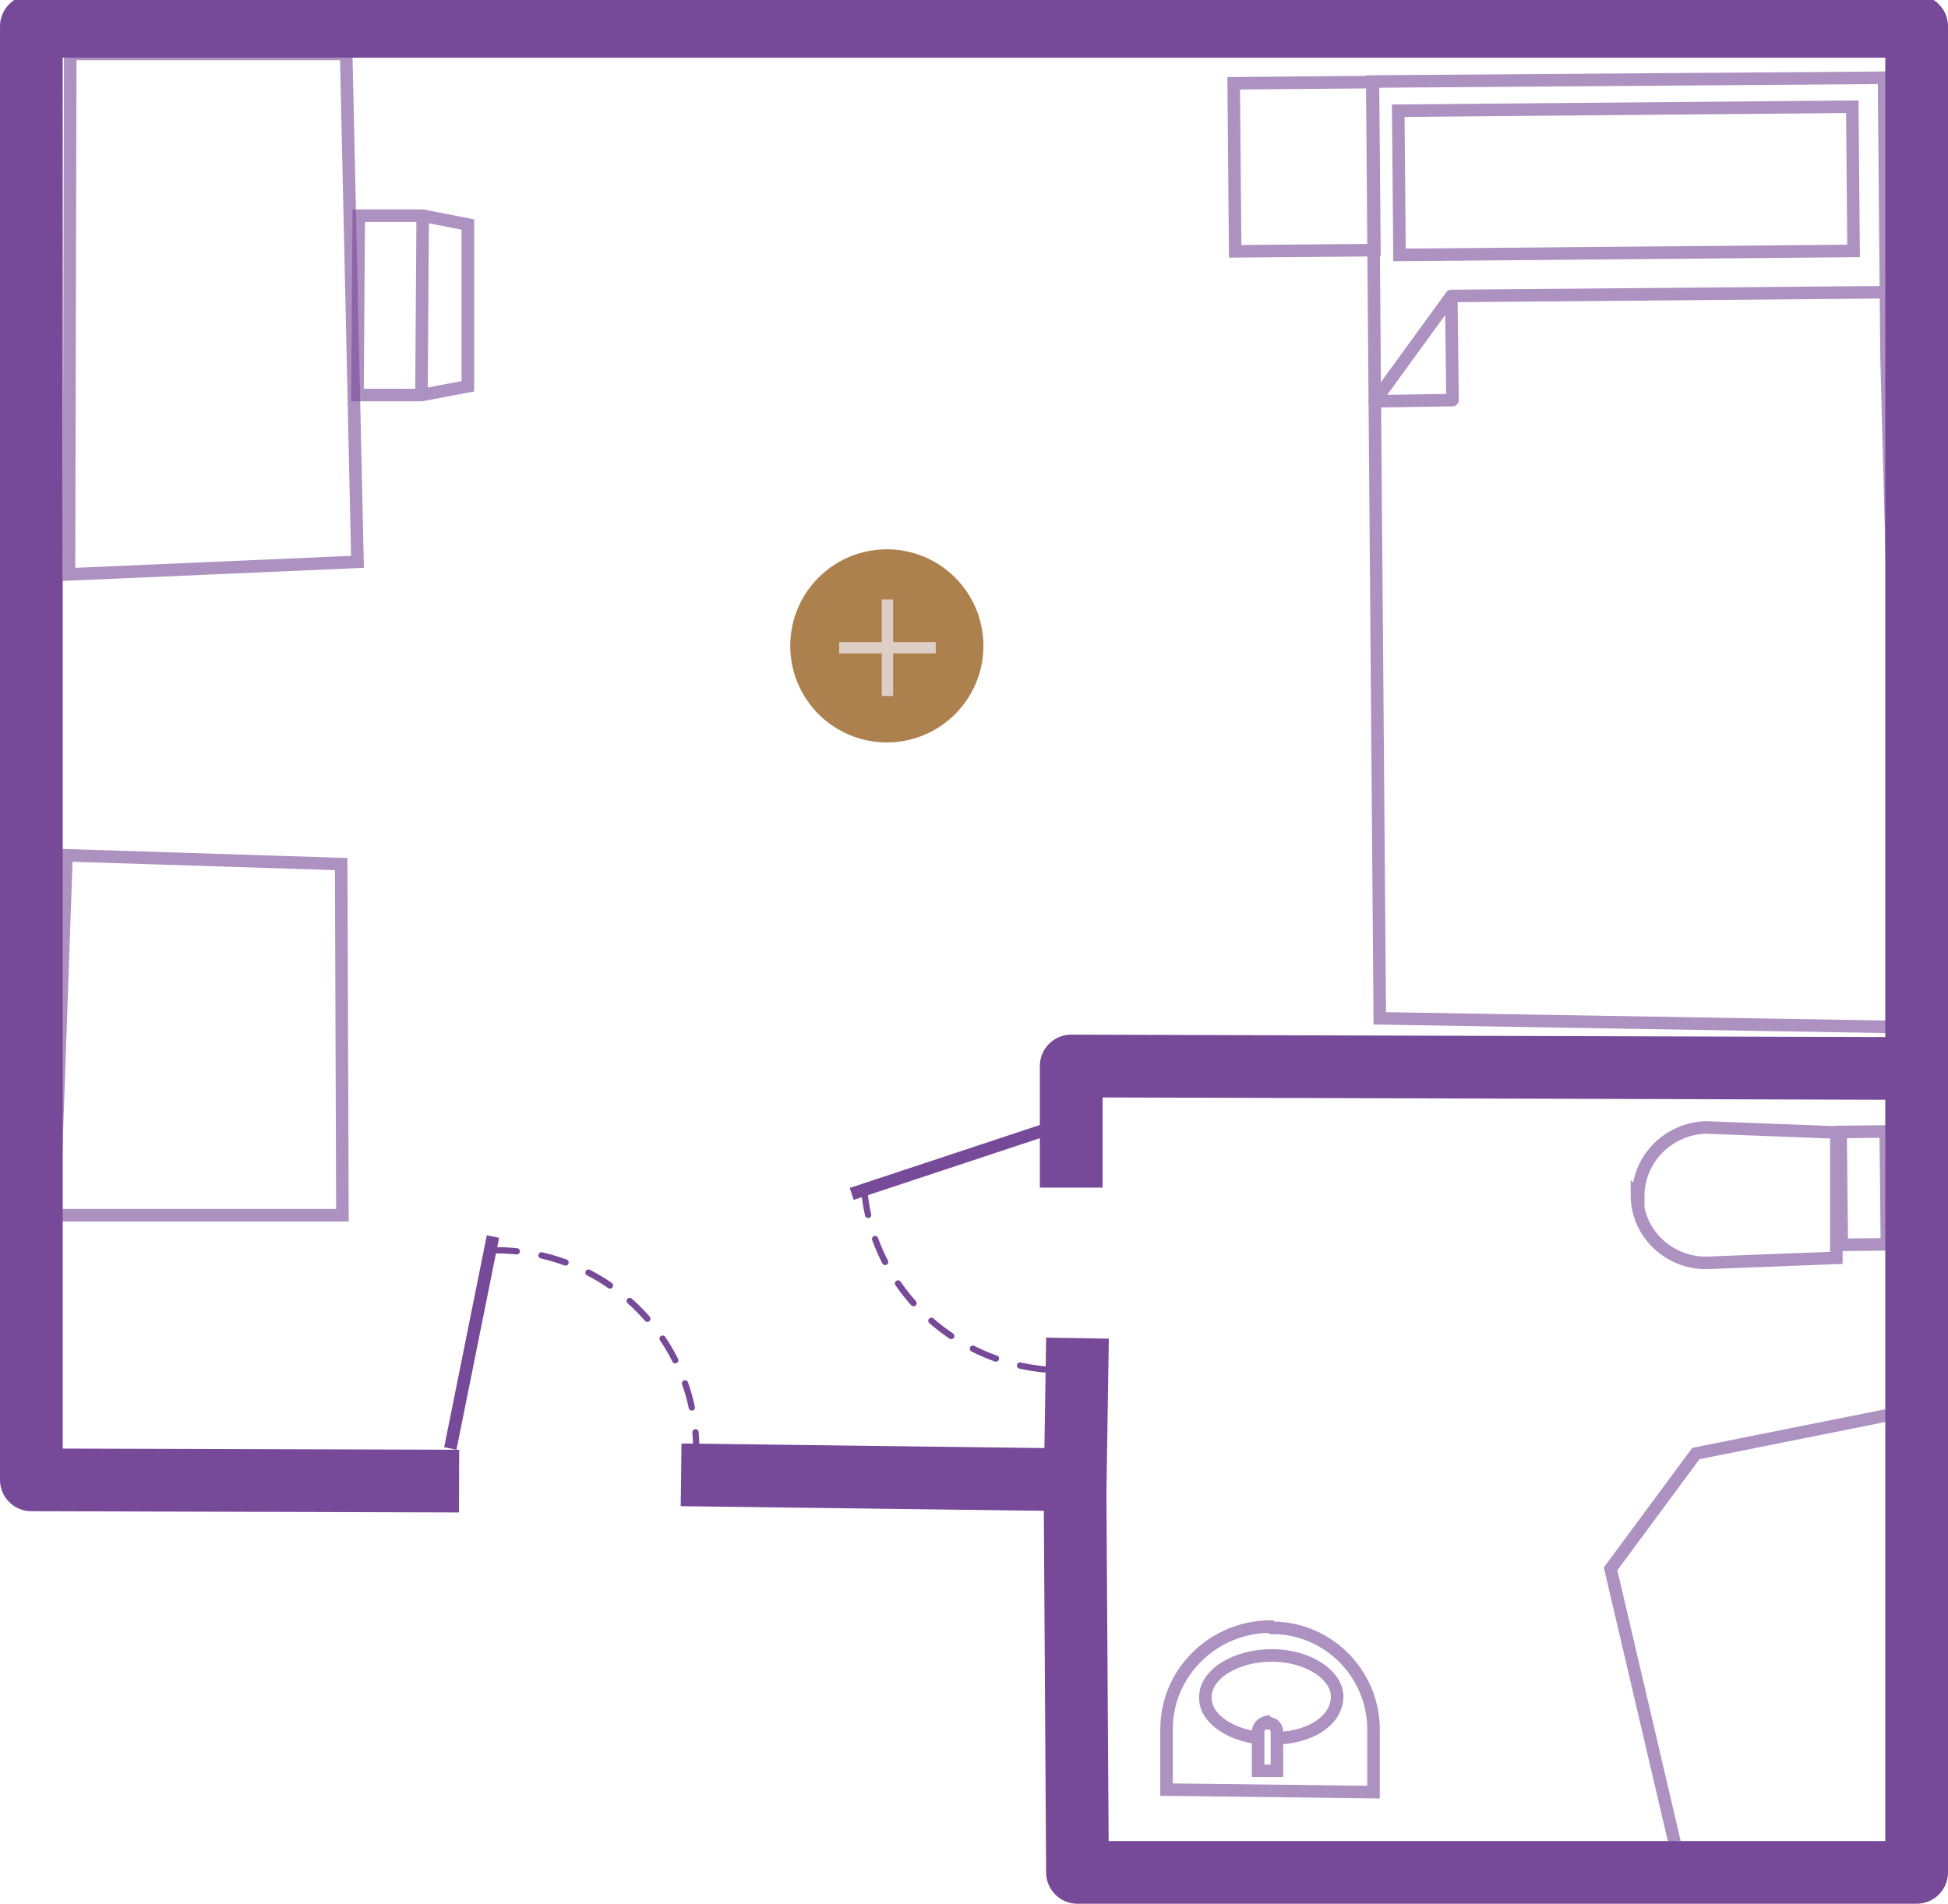 <?xml version="1.0" encoding="UTF-8"?>
<svg xmlns="http://www.w3.org/2000/svg" version="1.1" viewBox="0 0 155.3 151.8">
  <defs>
    <style>
      .cls-1 {
        fill: #ad814e;
      }

      .cls-2 {
        isolation: isolate;
      }

      .cls-2, .cls-3, .cls-4, .cls-5, .cls-6, .cls-7, .cls-8 {
        fill: none;
        stroke: #764a98;
      }

      .cls-2, .cls-6 {
        stroke-miterlimit: 10;
      }

      .cls-2, .cls-9 {
        opacity: .6;
      }

      .cls-3 {
        stroke-miterlimit: 10;
        stroke-width: 1px;
      }

      .cls-4 {
        stroke-miterlimit: 10;
        stroke-width: 1px;
      }

      .cls-5, .cls-7, .cls-8 {
        stroke-linejoin: round;
      }

      .cls-7 {
        stroke-width: 5px;
      }

      .cls-10 {
        fill: #ddcfc5;
      }

      .cls-8 {
        stroke-dasharray: 2 2;
        stroke-linecap: round;
        stroke-width: .5px;
      }
    </style>
  </defs>
  <!-- Generator: Adobe Illustrator 28.6.0, SVG Export Plug-In . SVG Version: 1.2.0 Build 709)  -->
  <g>
    <g id="Layer_1">
      <g id="Layer_2">
        <g id="Layer_1-2">
          <g id="Floorplan">
            <polyline class="cls-7" points="36.6 118.1 2.5 118 2.5 2.1 152.8 2.1 152.8 149.3 85.9 149.3 85.7 118 54.3 117.6"/>
            <polyline class="cls-7" points="152.6 85.2 85.4 85 85.4 94.7"/>
            <g class="cls-9">
              <polygon class="cls-6" points="110 81.2 151.8 81.9 150.4 28.4 150.2 6.2 109.4 6.5 110 81.2"/>
              <rect class="cls-4" x="111.5" y="8.7" width="36.2" height="11.5" transform="translate(-.1 1.1) rotate(-.5)"/>
              <line class="cls-6" x1="115.7" y1="23.6" x2="150.4" y2="23.3"/>
              <polygon class="cls-5" points="109.6 32 115.8 31.9 115.7 23.6 109.6 32"/>
              <rect class="cls-4" x="98.4" y="6.6" width="11.1" height="13.4" transform="translate(-.1 .9) rotate(-.5)"/>
            </g>
            <polygon class="cls-2" points="27.6 4.3 5.6 4.3 5.5 45.8 28.5 44.8 27.6 4.3"/>
            <g class="cls-9">
              <polygon class="cls-6" points="33.7 17.2 28.6 17.2 28.5 31.5 33.6 31.5 37.3 30.8 37.3 17.9 33.7 17.2"/>
              <line class="cls-6" x1="33.6" y1="31.5" x2="33.7" y2="17.2"/>
            </g>
            <polygon class="cls-2" points="27.2 68.9 5.3 68.2 4.3 96.9 27.3 96.9 27.2 68.9"/>
            <g class="cls-9">
              <path class="cls-6" d="M130.6,95.4h0c0-3,2.4-5.4,5.4-5.5,0,0,0,0,0,0l10.4.4v10c0,0-10.4.4-10.4.4-3,0-5.5-2.4-5.5-5.4,0,0,0,0,0,0Z"/>
              <rect class="cls-3" x="146.7" y="90.3" width="3.6" height="9" transform="translate(-.9 1.5) rotate(-.6)"/>
            </g>
            <polyline class="cls-2" points="151.2 112.7 135.2 115.9 128.4 125.1 133.5 146.9"/>
            <g class="cls-9">
              <path class="cls-6" d="M101.4,129.8h0c4.6,0,8.2,3.8,8.1,8.3,0,0,0,0,0,0v4.8c0,0-16.5-.2-16.5-.2v-4.8c0-4.6,3.8-8.2,8.3-8.2,0,0,0,0,0,0Z"/>
              <path class="cls-6" d="M100.4,138.6c-2.5-.3-4.4-1.7-4.3-3.3,0-1.8,2.4-3.3,5.3-3.3s5.3,1.6,5.2,3.4-2.1,3.1-4.7,3.2"/>
              <path class="cls-6" d="M101.1,137.4h0c.4,0,.7.3.7.7h0v3.1h-1.5v-3.1c0-.4.3-.7.7-.8,0,0,0,0,0,0Z"/>
            </g>
            <line class="cls-7" x1="85.7" y1="119.5" x2="85.9" y2="106.7"/>
            <path class="cls-8" d="M68.9,94.9c.8,8.7,8.6,15.1,17.4,14.3"/>
            <line class="cls-5" x1="84.2" y1="89.8" x2="67.9" y2="95.2"/>
            <path class="cls-8" d="M39.2,99.7c8.8-.2,16.1,6.7,16.3,15.5"/>
            <line class="cls-5" x1="35.9" y1="115.5" x2="39.3" y2="98.6"/>
            <circle class="cls-1" cx="70.7" cy="51.5" r="7.7"/>
            <path class="cls-10" d="M70.3,47.8h.9v3.4h3.4v.9h-3.4v3.4h-.9v-3.4h-3.4v-.9h3.4v-3.4Z"/>
          </g>
        </g>
      </g>
    </g>
  </g>
</svg>